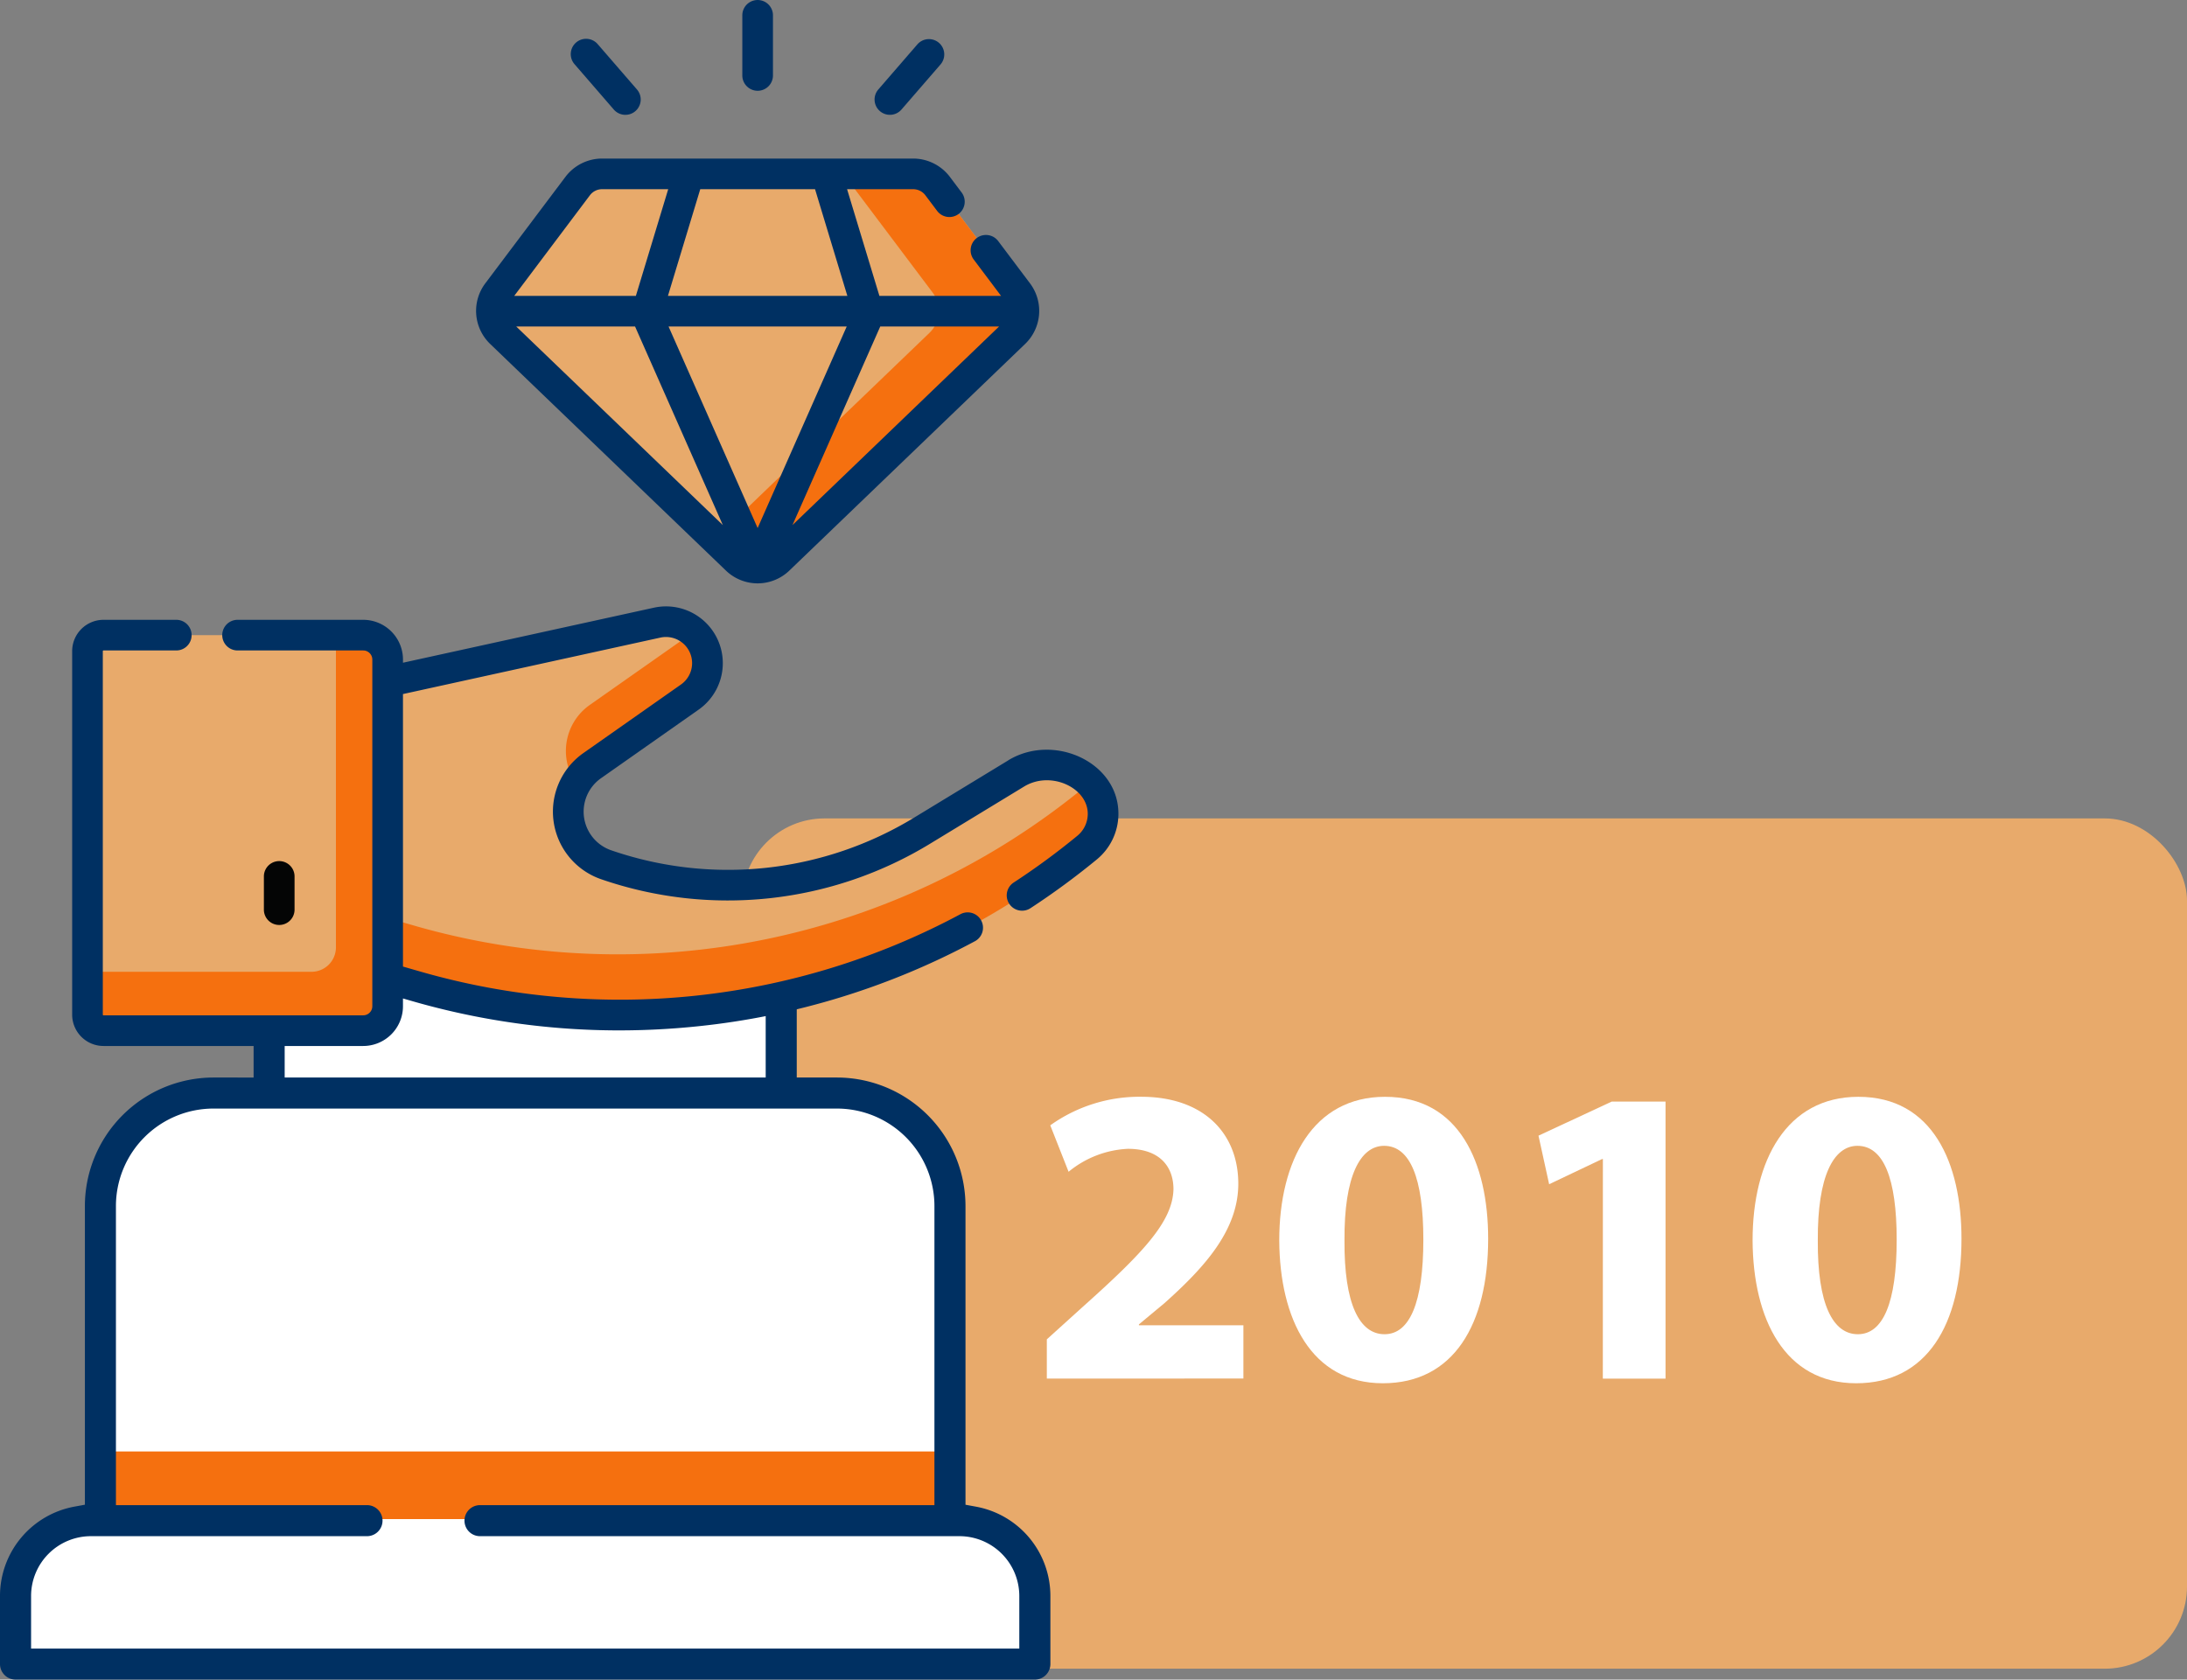 <svg xmlns="http://www.w3.org/2000/svg" width="247.612" height="190.219" viewBox="0 0 247.612 190.219">
  <rect x="0" y="0" width="247.612" height="190.219" fill="#808080" stroke="none"/>
  <g id="Group_17749" data-name="Group 17749" transform="translate(-84.134 -301.664)">
    <rect id="Rectangle_1615" data-name="Rectangle 1615" width="163.567" height="96.297" rx="9.312" transform="translate(168.179 394.352)" fill="#e8aa6b"/>
    <g id="Group_17746" data-name="Group 17746" transform="translate(84.134 301.664)">
      <g id="Group_17743" data-name="Group 17743" transform="translate(0 108.64)">
        <g id="Group_17742" data-name="Group 17742" transform="translate(1.872)">
          <path id="Path_22696" data-name="Path 22696" d="M186.042,413.776h-96V378.215a12.772,12.772,0,0,1,12.773-12.771h70.456a12.771,12.771,0,0,1,12.771,12.771Z" transform="translate(-80.453 -350.373)" fill="#fff"/>
          <path id="Path_22697" data-name="Path 22697" d="M90.043,386.412h96v7.662h-96Z" transform="translate(-80.453 -330.671)" fill="#f5700f"/>
          <path id="Path_22698" data-name="Path 22698" d="M191.764,390.362H93.612a8.515,8.515,0,0,0-8.513,8.515v7.7h115.18v-7.7A8.516,8.516,0,0,0,191.764,390.362Z" transform="translate(-85.099 -326.959)" fill="#fff"/>
          <path id="Path_22699" data-name="Path 22699" d="M85.1,394.769h115.18v7.664H85.1Z" transform="translate(-85.099 -322.818)" fill="#fff"/>
          <path id="Path_22700" data-name="Path 22700" d="M99.873,358.342h57.865v13.775H99.873Z" transform="translate(-71.217 -357.046)" fill="#fff"/>
          <path id="Path_22701" data-name="Path 22701" d="M99.873,361.493h57.865v7.664H99.873Z" transform="translate(-71.217 -354.085)" fill="#fff"/>
          <path id="Path_22702" data-name="Path 22702" d="M108.856,357.674a38.152,38.152,0,0,0,19.716,0Z" transform="translate(-62.776 -357.674)" fill="#e8aa6b"/>
          <g id="Group_17741" data-name="Group 17741" transform="translate(46.082)">
            <g id="Group_17740" data-name="Group 17740">
              <g id="Group_17739" data-name="Group 17739">
                <path id="Path_22703" data-name="Path 22703" d="M108.857,357.674a38.145,38.145,0,0,0,19.715,0Z" transform="translate(-108.857 -357.674)" fill="#f5700f"/>
              </g>
            </g>
          </g>
        </g>
        <path id="Path_22704" data-name="Path 22704" d="M194.63,419.667l-1.183-.217V385.62a14.57,14.57,0,0,0-14.555-14.553h-4.55V359.024a1.734,1.734,0,0,0-.671-1.35H113.518a1.73,1.73,0,0,0-.671,1.348v12.045H108.3A14.57,14.57,0,0,0,93.745,385.62v33.827l-1.181.217a10.286,10.286,0,0,0-8.43,10.119v7.71a1.762,1.762,0,0,0,1.759,1.759H201.3a1.76,1.76,0,0,0,1.759-1.759v-7.71A10.284,10.284,0,0,0,194.63,419.667Zm-78.265-58.886h54.461v10.286H116.365Zm83.174,74.956H87.653v-5.953a6.778,6.778,0,0,1,6.771-6.773h31.261a1.758,1.758,0,1,0,0-3.517H97.26V385.62A11.049,11.049,0,0,1,108.3,374.582h70.6A11.05,11.05,0,0,1,189.93,385.62v33.874H138.481a1.758,1.758,0,1,0,0,3.517h54.285a6.781,6.781,0,0,1,6.773,6.773Z" transform="translate(-84.134 -357.674)" fill="#003062"/>
      </g>
      <g id="Group_17745" data-name="Group 17745" transform="translate(8.17)">
        <path id="Path_22705" data-name="Path 22705" d="M109.2,378.326l3.233.933A83.23,83.23,0,0,0,188.4,363.549a4.959,4.959,0,0,0,.221-7.462l-.1-.093a6.791,6.791,0,0,0-8.158-.84l-10.627,6.465a42.379,42.379,0,0,1-35.783,3.877,6.365,6.365,0,0,1-1.594-11.227l11.054-7.768a4.695,4.695,0,0,0-3.7-8.428l-30.5,6.692-5.031,5.435v23.058Z" transform="translate(-73.479 -267.554)" fill="#e8aa6b"/>
        <path id="Path_22706" data-name="Path 22706" d="M130.929,339.07l-11.054,7.768a6.368,6.368,0,0,0-1.569,8.853,6.366,6.366,0,0,1,1.835-1.971l11.052-7.766a4.68,4.68,0,0,0,.351-7.406,4.841,4.841,0,0,1-.615.522Z" transform="translate(-61.263 -267.006)" fill="#f5700f"/>
        <path id="Path_22707" data-name="Path 22707" d="M188.669,347.336a4.9,4.9,0,0,1-.537.524,83.228,83.228,0,0,1-75.964,15.709l-3.231-.933-4.768-4.8v6.618l5.031,5.066,3.233.931A83.223,83.223,0,0,0,188.4,354.743a4.956,4.956,0,0,0,.272-7.408Z" transform="translate(-73.479 -258.749)" fill="#f5700f"/>
        <path id="Path_22708" data-name="Path 22708" d="M91.054,383.541h29.409a2.764,2.764,0,0,0,2.764-2.764V341.513a2.764,2.764,0,0,0-2.764-2.764H91.054a1.813,1.813,0,0,0-1.814,1.812V381.73A1.813,1.813,0,0,0,91.054,383.541Z" transform="translate(-87.506 -266.817)" fill="#e8aa6b"/>
        <path id="Path_22709" data-name="Path 22709" d="M123.226,380.777V341.513a2.764,2.764,0,0,0-2.764-2.764h-3.092v35.362a2.764,2.764,0,0,1-2.764,2.764H89.24v4.855a1.813,1.813,0,0,0,1.814,1.812h29.409A2.764,2.764,0,0,0,123.226,380.777Z" transform="translate(-87.506 -266.817)" fill="#f5700f"/>
        <path id="Path_22710" data-name="Path 22710" d="M145.354,355.488l26.693-25.663a3.452,3.452,0,0,0,.367-4.564l-9.078-12.066a3.451,3.451,0,0,0-2.758-1.377H125.347a3.451,3.451,0,0,0-2.758,1.377l-9.078,12.066a3.452,3.452,0,0,0,.367,4.564l26.691,25.663a3.454,3.454,0,0,0,4.785,0Z" transform="translate(-65.351 -292.124)" fill="#e8aa6b"/>
        <path id="Path_22711" data-name="Path 22711" d="M160.145,325.261l-9.078-12.068a3.45,3.45,0,0,0-2.758-1.375h-9.636a3.447,3.447,0,0,1,2.758,1.375l9.078,12.068a3.449,3.449,0,0,1-.365,4.562l-24.269,23.334,2.425,2.331a3.454,3.454,0,0,0,4.785,0l26.693-25.663a3.452,3.452,0,0,0,.367-4.564Z" transform="translate(-53.082 -292.124)" fill="#f5700f"/>
        <g id="Group_17744" data-name="Group 17744">
          <path id="Path_22712" data-name="Path 22712" d="M129.2,311.944a1.734,1.734,0,0,0,1.734-1.736V303.4a1.735,1.735,0,0,0-3.47,0v6.81A1.737,1.737,0,0,0,129.2,311.944Z" transform="translate(-51.589 -301.664)" fill="#003062"/>
          <path id="Path_22713" data-name="Path 22713" d="M122.308,311.924a1.735,1.735,0,1,0,2.624-2.271l-4.42-5.105a1.735,1.735,0,1,0-2.622,2.271Z" transform="translate(-60.984 -299.518)" fill="#003062"/>
          <path id="Path_22714" data-name="Path 22714" d="M135.785,312.1a1.734,1.734,0,0,0,2.446-.177l4.42-5.105a1.735,1.735,0,0,0-2.624-2.271l-4.419,5.105A1.734,1.734,0,0,0,135.785,312.1Z" transform="translate(-44.335 -299.518)" fill="#003062"/>
          <path id="Path_22715" data-name="Path 22715" d="M140.206,357.58a5.175,5.175,0,0,0,7.19,0l26.693-25.665a5.19,5.19,0,0,0,.551-6.857l-3.583-4.764a1.736,1.736,0,1,0-2.774,2.087l3.076,4.091H157.587l-3.66-12.08h7.491a1.725,1.725,0,0,1,1.371.685l1.325,1.761a1.735,1.735,0,1,0,2.772-2.087l-1.323-1.759a5.216,5.216,0,0,0-4.145-2.07H126.187a5.211,5.211,0,0,0-4.145,2.07l-9.078,12.066a5.19,5.19,0,0,0,.551,6.857Zm-10.284-27.638,9.937,22.488-23.39-22.488Zm41.214,0-23.39,22.488,9.937-22.488ZM143.8,352.768l-10.086-22.826h20.172Zm6.5-38.376,3.658,12.08H133.645l3.658-12.08Zm-25.487.685a1.722,1.722,0,0,1,1.371-.685h7.491l-3.66,12.08H116.244Z" transform="translate(-66.191 -292.965)" fill="#003062"/>
          <path id="Path_22716" data-name="Path 22716" d="M194.326,354.513,183.7,360.978a40.523,40.523,0,0,1-34.318,3.718,4.629,4.629,0,0,1-1.158-8.166l11.052-7.766a6.43,6.43,0,0,0-5.074-11.543l-28.4,6.23v-.359a4.506,4.506,0,0,0-4.5-4.5H107.073a1.735,1.735,0,0,0,0,3.47H121.3a1.032,1.032,0,0,1,1.03,1.03v39.264a1.03,1.03,0,0,1-1.03,1.028H91.894a.076.076,0,0,1-.078-.076V342.14a.078.078,0,0,1,.078-.078h8.242a1.735,1.735,0,1,0,0-3.47H91.894a3.552,3.552,0,0,0-3.548,3.548v41.169a3.552,3.552,0,0,0,3.548,3.548H121.3a4.506,4.506,0,0,0,4.5-4.5v-.883l1.016.293a84.4,84.4,0,0,0,23.46,3.324,86.025,86.025,0,0,0,8.948-.469,84.582,84.582,0,0,0,31.366-9.648,1.737,1.737,0,0,0-1.645-3.059,81.642,81.642,0,0,1-61.167,6.517l-1.978-.57V347l29.139-6.393a2.959,2.959,0,0,1,2.335,5.313l-11.052,7.766a8.1,8.1,0,0,0,2.027,14.289,43.988,43.988,0,0,0,37.249-4.036l10.627-6.465c3.047-1.854,7.295.165,7.206,3.181a3.222,3.222,0,0,1-1.173,2.392,81.464,81.464,0,0,1-7.214,5.3,1.736,1.736,0,0,0,1.9,2.906,85.63,85.63,0,0,0,7.522-5.528,6.694,6.694,0,0,0,2.434-4.969c.178-5.98-7.27-9.417-12.476-6.25Z" transform="translate(-88.346 -268.396)" fill="#003062"/>
          <path id="Path_22717" data-name="Path 22717" d="M103.009,357.441v-3.763a1.736,1.736,0,1,0-3.472,0v3.763a1.736,1.736,0,0,0,3.472,0Z" transform="translate(-77.83 -254.421)" fill="#040505"/>
        </g>
      </g>
    </g>
    <g id="Group_17748" data-name="Group 17748" transform="translate(202.656 425.881)">
      <g id="Group_17747" data-name="Group 17747">
        <path id="Path_22718" data-name="Path 22718" d="M145.239,397.614v-4.442l4.056-3.67c6.855-6.129,10.185-9.654,10.282-13.322,0-2.558-1.544-4.585-5.165-4.585a11.37,11.37,0,0,0-6.709,2.6l-2.075-5.26a17.365,17.365,0,0,1,10.28-3.235c7.1,0,11.008,4.153,11.008,9.848,0,5.262-3.813,9.462-8.35,13.517l-2.9,2.413v.1h11.828v6.034Z" transform="translate(-145.239 -365.705)" fill="#fff"/>
        <path id="Path_22719" data-name="Path 22719" d="M182.458,381.781c0,9.7-3.908,16.365-11.923,16.365-8.11,0-11.682-7.291-11.729-16.173,0-9.076,3.86-16.268,11.971-16.268C179.176,365.7,182.458,373.188,182.458,381.781Zm-16.266.192c-.05,7.192,1.689,10.62,4.535,10.62s4.393-3.571,4.393-10.716c0-6.95-1.5-10.62-4.44-10.62C167.977,371.256,166.142,374.684,166.192,381.973Z" transform="translate(-132.491 -365.705)" fill="#fff"/>
        <path id="Path_22720" data-name="Path 22720" d="M181.228,372.5h-.1l-5.986,2.847-1.206-5.5,8.3-3.862h6.085v31.378h-7.1Z" transform="translate(-118.271 -365.447)" fill="#fff"/>
        <path id="Path_22721" data-name="Path 22721" d="M210.087,381.781c0,9.7-3.908,16.365-11.923,16.365-8.11,0-11.682-7.291-11.729-16.173,0-9.076,3.86-16.268,11.971-16.268C206.805,365.7,210.087,373.188,210.087,381.781Zm-16.268.192c-.048,7.192,1.691,10.62,4.537,10.62s4.393-3.571,4.393-10.716c0-6.95-1.5-10.62-4.44-10.62C195.606,371.256,193.771,374.684,193.819,381.973Z" transform="translate(-106.529 -365.705)" fill="#fff"/>
      </g>
    </g>
  </g>
</svg>
